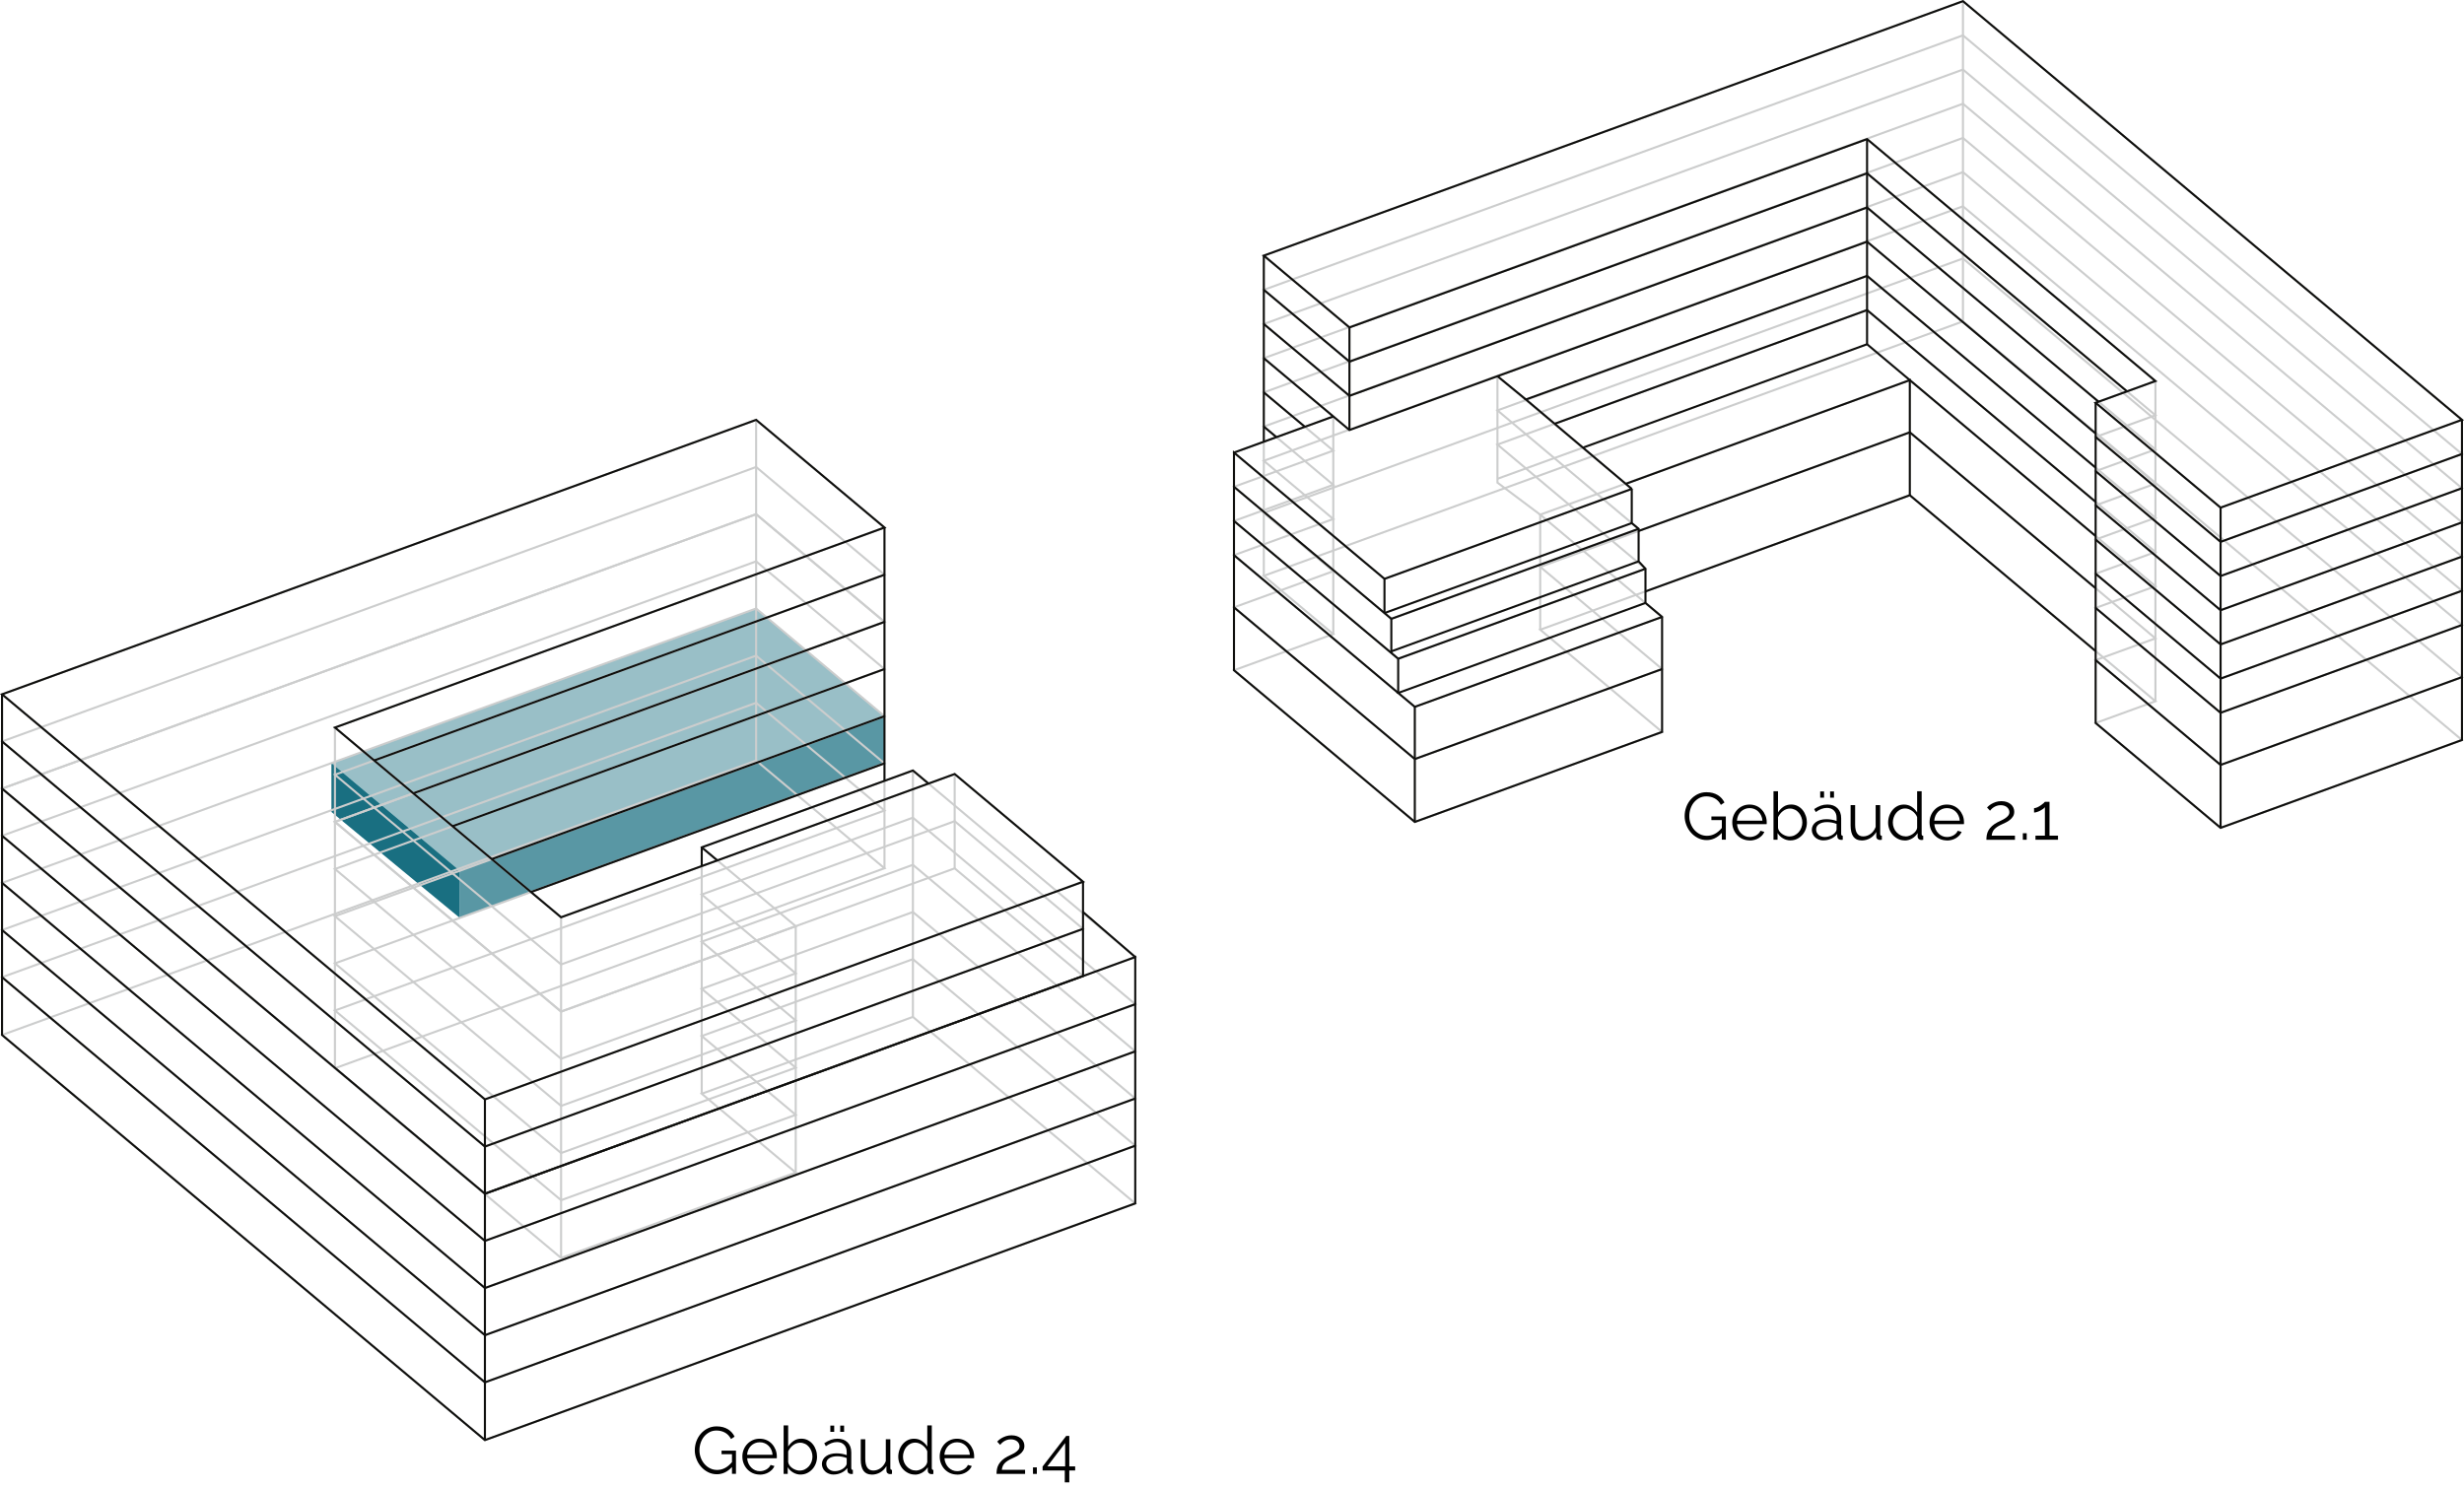 <?xml version="1.0" encoding="UTF-8"?>
<svg xmlns="http://www.w3.org/2000/svg" viewBox="0 0 592.99 358.36">
  <defs>
    <style>
      .cls-1, .cls-2 {
        stroke: #0f0f0d;
      }

      .cls-1, .cls-2, .cls-3, .cls-4 {
        fill: none;
        stroke-miterlimit: 10;
        stroke-width: .5px;
      }

      .cls-5 {
        fill: #196f81;
      }

      .cls-5, .cls-6, .cls-2, .cls-7, .cls-3 {
        fill-rule: evenodd;
      }

      .cls-6 {
        fill: #5997a4;
      }

      .cls-7 {
        fill: #99bfc7;
      }

      .cls-3, .cls-4 {
        stroke: #cccdcd;
      }
    </style>
  </defs>
  <g id="_x32_4-og02-d110">
    <g>
      <polygon class="cls-7" points="212.86 172.39 110.65 209.59 79.76 183.67 181.97 146.47 212.86 172.39"></polygon>
      <polygon class="cls-6" points="212.86 172.39 110.65 209.59 110.65 220.94 212.86 183.74 212.86 172.39"></polygon>
      <polyline class="cls-5" points="110.65 209.59 79.76 183.67 79.76 195.44 110.65 220.94"></polyline>
    </g>
  </g>
  <g id="_x32_4-grundriss-eg-og04-GRAU">
    <polygon class="cls-3" points="116.7 346.63 116.7 346.63 273.21 289.66 219.7 244.77 168.88 263.26 191.5 282.24 135.03 302.79 80.61 257.13 212.86 208.99 181.97 183.07 .49 249.12 116.7 346.63"></polygon>
    <polygon class="cls-3" points="116.7 332.73 116.7 332.73 273.21 275.77 219.7 230.87 168.88 249.37 191.5 268.34 135.03 288.89 80.61 243.23 212.86 195.09 181.97 169.17 .49 235.22 116.7 332.73"></polygon>
    <polygon class="cls-3" points="116.7 321.38 116.7 321.38 273.21 264.41 219.7 219.52 168.88 238.01 191.5 256.99 135.03 277.54 80.61 231.88 212.86 183.74 181.97 157.82 .49 223.87 116.7 321.38"></polygon>
    <polygon class="cls-3" points="116.7 310.03 116.7 310.03 273.21 253.06 219.7 208.16 168.88 226.66 191.5 245.64 135.03 266.19 80.61 220.53 212.86 172.39 181.97 146.47 .49 212.52 116.7 310.03"></polygon>
    <polygon class="cls-3" points="116.7 298.68 116.7 298.68 273.21 241.71 219.7 196.81 168.88 215.31 191.5 234.29 135.03 254.84 80.61 209.17 212.86 161.04 181.97 135.12 .49 201.17 116.7 298.68"></polygon>
    <polygon class="cls-3" points="116.7 287.33 116.7 287.33 273.21 230.36 219.7 185.46 168.88 203.96 191.5 222.94 135.03 243.49 80.61 197.82 212.86 149.69 181.97 123.77 .49 189.82 116.7 287.33"></polygon>
    <line class="cls-4" x1="80.61" y1="175.12" x2="80.61" y2="257.13"></line>
    <line class="cls-4" x1="135.03" y1="220.79" x2="135.03" y2="302.79"></line>
    <line class="cls-4" x1="168.88" y1="263.26" x2="168.88" y2="208.47"></line>
    <line class="cls-4" x1="219.7" y1="244.77" x2="219.7" y2="185.46"></line>
    <line class="cls-4" x1="229.75" y1="186.31" x2="229.75" y2="209.01"></line>
    <line class="cls-4" x1="212.86" y1="208.99" x2="212.86" y2="187.95"></line>
    <line class="cls-4" x1="191.5" y1="282.24" x2="191.5" y2="222.94"></line>
    <line class="cls-4" x1="181.97" y1="101.06" x2="181.97" y2="183.07"></line>
  </g>
  <g id="_x32_4-grundriss-og05-06-GRAU">
    <polygon class="cls-3" points="116.7 287.33 116.7 287.33 260.64 234.93 229.75 209.01 135.03 243.49 80.61 197.82 212.86 149.69 181.97 123.77 .49 189.82 116.7 287.33"></polygon>
    <polygon class="cls-3" points="116.7 275.98 116.7 275.98 260.64 223.58 229.75 197.66 135.03 232.14 80.61 186.47 212.86 138.34 181.97 112.41 .49 178.47 116.7 275.98"></polygon>
    <polygon class="cls-3" points="116.7 264.62 116.7 264.62 260.64 212.23 229.75 186.31 135.03 220.79 80.61 175.12 212.86 126.98 181.97 101.06 .49 167.12 116.7 264.62"></polygon>
  </g>
  <g id="_x32_4-SCHWARZ">
    <line class="cls-1" x1="99.48" y1="190.95" x2="212.86" y2="149.69"></line>
    <polyline class="cls-2" points=".49 189.82 116.7 287.33 116.7 287.33 260.64 234.93 260.64 212.23"></polyline>
    <polyline class="cls-2" points="116.7 287.33 273.21 230.36 273.21 241.71"></polyline>
    <line class="cls-1" x1="90.04" y1="183.04" x2="212.86" y2="138.34"></line>
    <polyline class="cls-2" points=".49 178.47 116.7 275.98 116.7 275.98 260.64 223.58"></polyline>
    <polygon class="cls-2" points="116.7 264.62 116.7 264.62 260.64 212.23 229.75 186.31 135.03 220.79 80.61 175.12 212.86 126.98 181.97 101.06 .49 167.12 116.7 264.62"></polygon>
    <polyline class="cls-2" points=".49 201.17 116.7 298.68 116.7 298.68 273.21 241.71 273.21 289.66 116.7 346.63 116.7 346.63 .49 249.12 .49 167.12"></polyline>
    <polyline class="cls-2" points=".49 235.22 116.7 332.73 116.7 332.73 273.21 275.77"></polyline>
    <line class="cls-1" x1="127.78" y1="214.71" x2="212.86" y2="183.74"></line>
    <polyline class="cls-2" points=".49 223.87 116.7 321.38 116.7 321.38 273.21 264.41"></polyline>
    <line class="cls-1" x1="118.35" y1="206.79" x2="212.86" y2="172.39"></line>
    <polyline class="cls-2" points=".49 212.52 116.7 310.03 116.7 310.03 273.21 253.06"></polyline>
    <line class="cls-1" x1="108.91" y1="198.87" x2="212.86" y2="161.04"></line>
    <line class="cls-1" x1="116.7" y1="346.63" x2="116.7" y2="264.62"></line>
    <line class="cls-1" x1="212.86" y1="126.98" x2="212.86" y2="187.95"></line>
    <line class="cls-1" x1="273.21" y1="230.36" x2="260.64" y2="219.52"></line>
    <polyline class="cls-2" points="223.45 188.61 219.7 185.46 168.88 203.96 168.88 208.47"></polyline>
    <line class="cls-1" x1="168.88" y1="203.96" x2="172.63" y2="207.1"></line>
  </g>
  <g id="_x32_1-eg-GRAU">
    <polygon class="cls-3" points="428.72 93.26 304.15 138.6 320.87 152.63 296.97 161.33 340.49 197.84 400 176.18 370.67 151.57 459.62 119.2 518.73 168.79 504.34 174.03 534.41 199.26 548.8 194.03 592.5 178.12 562.43 152.89 503.32 103.29 472.41 77.36 428.72 93.26"></polygon>
    <polygon class="cls-3" points="428.72 78.13 304.15 123.46 320.87 137.49 296.97 146.19 340.49 182.7 400 161.04 370.67 136.43 459.62 104.06 518.73 153.66 504.34 158.89 534.41 184.12 548.8 178.89 592.5 162.98 562.43 137.75 503.32 88.15 472.41 62.22 428.72 78.13"></polygon>
  </g>
  <g id="_x32_1-verbindungslinien-GRAU">
    <line class="cls-4" x1="320.87" y1="152.63" x2="320.87" y2="100.24"></line>
    <line class="cls-4" x1="304.15" y1="106.33" x2="304.15" y2="138.6"></line>
    <line class="cls-4" x1="472.41" y1=".28" x2="472.41" y2="77.36"></line>
    <line class="cls-4" x1="518.73" y1="91.72" x2="518.73" y2="168.79"></line>
    <polyline class="cls-3" points="370.67 151.57 370.67 123.88 360.38 116.17 360.38 107.01 360.38 90.55"></polyline>
    <line class="cls-4" x1="360.38" y1="115.24" x2="381.01" y2="107.73"></line>
  </g>
  <g id="_x32_1-og01-GRAU">
    <polygon class="cls-3" points="428.72 65.57 304.15 110.91 320.87 124.93 296.97 133.63 340.49 170.14 400 148.49 370.67 123.88 459.62 91.5 518.73 141.1 504.34 146.33 534.41 171.57 548.8 166.33 592.5 150.43 562.43 125.19 503.32 75.6 472.41 49.66 428.72 65.57"></polygon>
  </g>
  <g id="_x32_1-og02-GRAU">
    <polygon class="cls-3" points="428.72 57.34 304.15 102.68 320.87 116.7 296.97 125.4 336.49 158.56 396 136.9 360.38 107.01 449.33 74.63 518.73 132.87 504.34 138.1 534.41 163.34 548.8 158.1 592.5 142.2 562.43 116.96 503.32 67.37 472.41 41.43 428.72 57.34"></polygon>
  </g>
  <g id="_x32_1-og03-GRAU">
    <polygon class="cls-3" points="428.72 49.11 304.15 94.45 320.87 108.47 296.97 117.17 334.84 148.95 394.35 127.29 360.38 98.78 449.33 66.4 518.73 124.64 504.34 129.87 534.41 155.11 548.8 149.87 592.5 133.97 562.43 108.73 503.32 59.14 472.41 33.2 428.72 49.11"></polygon>
  </g>
  <g id="_x32_1-og04-GRAU">
    <polygon class="cls-3" points="428.72 40.88 304.15 86.22 320.87 100.24 296.97 108.94 333.19 139.33 392.7 117.68 360.38 90.55 449.33 58.17 518.73 116.41 504.34 121.64 534.41 146.88 548.8 141.64 592.5 125.74 562.43 100.5 503.32 50.91 472.41 24.97 428.72 40.88"></polygon>
  </g>
  <g id="_x32_1-og05-GRAU">
    <polygon class="cls-3" points="428.72 32.65 304.15 77.99 320.87 92.01 320.87 92.01 324.76 95.28 360.38 82.32 360.38 82.32 449.33 49.94 518.73 108.18 504.34 113.41 534.41 138.65 548.8 133.41 592.5 117.51 562.43 92.27 503.32 42.68 472.41 16.74 428.72 32.65"></polygon>
  </g>
  <g id="_x32_1-og06-GRAU">
    <polygon class="cls-3" points="428.72 24.42 304.15 69.76 320.87 83.78 320.87 83.78 324.76 87.05 360.38 74.09 360.38 74.09 449.33 41.71 518.73 99.95 504.34 105.18 534.41 130.42 548.8 125.18 592.5 109.28 562.43 84.04 503.32 34.45 472.41 8.51 428.72 24.42"></polygon>
  </g>
  <g id="_x32_1-og07-GRAU">
    <polygon class="cls-3" points="428.72 16.19 304.15 61.53 320.87 75.55 320.87 75.55 324.76 78.82 360.38 65.86 360.38 65.86 449.33 33.48 518.73 91.72 504.34 96.95 534.41 122.19 548.8 116.95 592.5 101.05 562.43 75.81 503.32 26.22 472.41 .28 428.72 16.19"></polygon>
  </g>
  <g id="_x32_1-SCHWARZ">
    <polyline class="cls-2" points="504.34 105.18 534.41 130.42 548.8 125.18 592.5 109.28"></polyline>
    <polyline class="cls-2" points="304.15 69.76 320.87 83.78 320.87 83.78 324.76 87.05 360.38 74.09 360.38 74.09 449.33 41.71 511.89 94.21"></polyline>
    <polygon class="cls-2" points="428.72 16.19 304.15 61.53 320.87 75.55 320.87 75.55 324.76 78.82 360.38 65.86 360.38 65.86 449.33 33.48 518.73 91.72 504.34 96.95 534.41 122.19 548.8 116.95 592.5 101.05 562.43 75.81 503.32 26.22 472.41 .28 428.72 16.19"></polygon>
    <polyline class="cls-2" points="504.34 113.41 534.41 138.65 548.8 133.41 592.5 117.51"></polyline>
    <polyline class="cls-2" points="304.15 77.99 320.87 92.01 320.87 92.01 324.76 95.28 360.38 82.32 360.38 82.32 449.33 49.94 505.05 96.7"></polyline>
    <polyline class="cls-2" points="504.34 121.64 534.41 146.88 548.8 141.64 592.5 125.74"></polyline>
    <polyline class="cls-2" points="304.15 86.22 320.87 100.24 320.87 100.24 324.76 103.51 360.38 90.55 360.38 90.55 449.33 58.17 504.34 104.34"></polyline>
    <polyline class="cls-2" points="504.34 129.87 534.41 155.11 548.8 149.87 592.5 133.97"></polyline>
    <polyline class="cls-2" points="392.7 117.68 367.22 96.15 449.33 66.4 504.34 112.57"></polyline>
    <line class="cls-1" x1="296.97" y1="117.17" x2="334.84" y2="148.95"></line>
    <line class="cls-1" x1="304.15" y1="94.45" x2="314.03" y2="102.73"></line>
    <polyline class="cls-2" points="504.34 138.1 534.41 163.34 548.8 158.1 592.5 142.2"></polyline>
    <polyline class="cls-2" points="374.17 101.99 449.33 74.63 504.34 120.8"></polyline>
    <line class="cls-1" x1="296.97" y1="125.4" x2="336.49" y2="158.56"></line>
    <line class="cls-1" x1="304.15" y1="102.68" x2="307.19" y2="105.22"></line>
    <polyline class="cls-2" points="504.34 146.33 534.41 171.57 548.8 166.33 592.5 150.43"></polyline>
    <polyline class="cls-2" points="381.01 107.73 449.33 82.86 504.34 129.03"></polyline>
    <line class="cls-1" x1="304.15" y1="106.33" x2="304.15" y2="61.53"></line>
    <polyline class="cls-2" points="504.34 158.89 534.41 184.12 548.8 178.89 592.5 162.98"></polyline>
    <polyline class="cls-2" points="394.35 127.81 459.62 104.06 504.34 141.59"></polyline>
    <polyline class="cls-2" points="592.5 101.05 592.5 178.12 548.8 194.03 534.41 199.26 504.34 174.03 504.34 96.95"></polyline>
    <polyline class="cls-2" points="396 142.35 459.62 119.2 504.34 156.72"></polyline>
    <line class="cls-1" x1="296.97" y1="146.19" x2="340.49" y2="182.7"></line>
    <line class="cls-1" x1="534.41" y1="199.26" x2="534.41" y2="122.19"></line>
    <polyline class="cls-2" points="459.62 119.2 459.62 91.5 391.25 116.46"></polyline>
    <line class="cls-1" x1="340.49" y1="197.84" x2="340.49" y2="182.7"></line>
    <line class="cls-1" x1="324.76" y1="78.82" x2="324.76" y2="103.51"></line>
    <line class="cls-1" x1="449.33" y1="33.48" x2="449.33" y2="82.86"></line>
    <line class="cls-1" x1="336.49" y1="166.79" x2="296.97" y2="133.63"></line>
    <line class="cls-1" x1="340.49" y1="182.7" x2="340.49" y2="170.14"></line>
    <line class="cls-1" x1="336.49" y1="166.79" x2="336.49" y2="158.56"></line>
    <line class="cls-1" x1="334.84" y1="157.18" x2="334.84" y2="148.95"></line>
    <polyline class="cls-2" points="333.19 147.56 333.19 139.33 296.97 108.94 296.97 117.17 296.97 161.33 340.49 197.84 400 176.18 400 148.49 396 145.13 396 136.9 394.35 135.12 394.35 127.29 392.7 125.91 392.7 117.68"></polyline>
    <line class="cls-1" x1="340.49" y1="182.7" x2="400" y2="161.04"></line>
    <polyline class="cls-2" points="396 145.13 336.49 166.79 340.49 170.14 400 148.49"></polyline>
    <line class="cls-1" x1="336.49" y1="158.56" x2="396" y2="136.9"></line>
    <line class="cls-1" x1="334.84" y1="156.78" x2="394.35" y2="135.12"></line>
    <line class="cls-1" x1="334.84" y1="148.95" x2="394.35" y2="127.29"></line>
    <line class="cls-1" x1="333.19" y1="147.56" x2="392.7" y2="125.91"></line>
    <line class="cls-1" x1="333.19" y1="139.33" x2="392.7" y2="117.68"></line>
    <line class="cls-1" x1="360.38" y1="90.55" x2="367.22" y2="96.15"></line>
    <polyline class="cls-2" points="320.87 100.24 296.97 108.94 320.87 100.24"></polyline>
  </g>
  <g id="BESCHRIFTUNG-vektorisiert">
    <g>
      <path d="M414.37,200.48c-1.06,1.15-2.27,1.73-3.63,1.73-.77,0-1.47-.17-2.12-.5-.65-.33-1.21-.77-1.68-1.31-.48-.54-.85-1.16-1.11-1.85-.27-.69-.4-1.39-.4-2.12s.13-1.48.39-2.18c.26-.69.62-1.3,1.09-1.83s1.02-.95,1.66-1.26c.64-.31,1.35-.47,2.1-.47.55,0,1.06.06,1.51.18.45.12.86.29,1.22.51s.67.48.94.78.49.64.67,1l-.86.58c-.37-.7-.86-1.22-1.46-1.55-.6-.33-1.28-.5-2.03-.5-.63,0-1.2.13-1.7.4s-.94.62-1.3,1.06-.63.95-.82,1.52c-.19.57-.29,1.16-.29,1.77,0,.64.11,1.25.33,1.82.22.58.52,1.08.9,1.51.38.43.83.78,1.35,1.03.52.26,1.08.38,1.69.38.65,0,1.27-.15,1.86-.46.59-.3,1.15-.78,1.7-1.43v-1.9h-2.51v-.86h3.47v5.58h-.96v-1.65Z"></path>
      <path d="M421.08,202.29c-.61,0-1.17-.12-1.68-.34-.51-.23-.95-.54-1.33-.94-.37-.4-.66-.86-.87-1.38s-.31-1.08-.31-1.68.1-1.14.31-1.66.5-.97.87-1.36c.37-.39.81-.7,1.32-.93s1.06-.34,1.67-.34,1.17.12,1.67.34.94.54,1.3.94c.36.39.64.85.85,1.36.2.51.3,1.06.3,1.63,0,.09,0,.17,0,.26,0,.09-.01.14-.02.18h-7.12c.03.45.14.86.31,1.24.18.38.4.71.67.98.27.28.59.49.94.65.36.16.74.23,1.14.23.28,0,.55-.04.82-.11.27-.07.51-.18.74-.3.22-.13.42-.29.6-.47s.31-.39.41-.62l.94.26c-.13.31-.31.59-.54.84-.23.25-.51.47-.82.66-.31.19-.65.33-1.02.43-.37.1-.76.15-1.15.15ZM424.15,197.52c-.03-.45-.14-.86-.31-1.22s-.4-.69-.67-.95c-.27-.27-.59-.47-.95-.62-.36-.15-.75-.22-1.15-.22s-.79.07-1.15.22c-.36.15-.68.36-.95.62-.27.27-.49.59-.66.96-.17.37-.26.78-.3,1.22h6.14Z"></path>
      <path d="M430.9,202.29c-.65,0-1.25-.17-1.81-.5-.56-.33-.99-.76-1.3-1.28v1.62h-.98v-11.68h1.09v5.09c.37-.57.82-1.02,1.34-1.37s1.14-.52,1.84-.52c.58,0,1.1.12,1.57.37.47.25.87.57,1.19.98.33.41.58.88.75,1.39.18.52.26,1.05.26,1.59,0,.59-.1,1.14-.3,1.66-.2.52-.48.98-.84,1.37-.36.39-.78.7-1.26.93-.49.23-1,.34-1.56.34ZM430.64,201.33c.46,0,.88-.09,1.26-.28s.7-.44.98-.75c.27-.31.49-.67.64-1.07.15-.4.23-.81.23-1.24s-.07-.86-.22-1.26c-.14-.41-.35-.76-.61-1.08-.26-.31-.57-.57-.94-.75s-.76-.28-1.2-.28c-.33,0-.64.06-.93.17-.29.11-.55.26-.8.46-.25.19-.47.41-.66.66-.2.25-.36.52-.49.79v2.59c.04.29.16.56.34.81.19.25.41.47.68.65.27.18.55.33.85.43s.59.16.86.16Z"></path>
      <path d="M438.89,202.29c-.43,0-.82-.07-1.17-.2s-.65-.32-.9-.55c-.25-.23-.45-.51-.58-.82-.14-.31-.21-.63-.21-.98,0-.38.09-.73.26-1.05.17-.31.41-.58.72-.81.31-.22.68-.4,1.11-.52.43-.12.91-.18,1.43-.18.42,0,.84.04,1.28.11.44.08.83.18,1.17.32v-.75c0-.74-.21-1.32-.63-1.75-.42-.43-.99-.65-1.7-.65-.45,0-.89.09-1.34.26-.44.17-.89.42-1.35.74l-.38-.72c.54-.36,1.07-.63,1.58-.82.51-.18,1.04-.27,1.6-.27,1.01,0,1.82.29,2.42.88.6.59.9,1.4.9,2.43v3.76c0,.3.13.45.38.45v.96c-.09.01-.17.02-.24.02-.07,0-.14,0-.19,0-.21,0-.41-.06-.58-.19-.18-.13-.27-.32-.3-.58l-.03-.66c-.36.49-.84.87-1.43,1.14-.59.27-1.19.41-1.8.41ZM439.16,201.46c.48,0,.96-.1,1.43-.31s.85-.49,1.13-.86c.07-.1.14-.2.19-.31.05-.11.08-.22.08-.31v-1.36c-.36-.14-.74-.25-1.14-.32-.39-.08-.78-.11-1.15-.11-.78,0-1.41.16-1.9.47s-.73.75-.73,1.3c0,.22.04.44.13.66.08.21.22.41.39.58s.39.31.65.42.56.16.91.16ZM438.05,192v-1.5h.93v1.5h-.93ZM440.44,192v-1.5h.93v1.5h-.93Z"></path>
      <path d="M448.02,202.29c-.88,0-1.54-.3-1.98-.9s-.67-1.5-.67-2.7v-4.9h1.09v4.7c0,1.89.65,2.83,1.94,2.83.32,0,.63-.05.94-.16s.59-.26.86-.46c.26-.2.5-.44.7-.72s.38-.59.5-.94v-5.25h1.09v6.93c0,.3.13.45.4.45v.96c-.21.03-.36.05-.45.05-.25,0-.46-.07-.63-.22-.18-.15-.26-.34-.26-.56v-1.15c-.37.65-.87,1.15-1.49,1.51-.62.36-1.3.54-2.03.54Z"></path>
      <path d="M458.4,202.29c-.58,0-1.11-.12-1.6-.36-.49-.24-.92-.56-1.27-.95-.36-.39-.63-.85-.83-1.37-.2-.52-.3-1.06-.3-1.62s.1-1.14.29-1.67c.19-.53.46-.99.79-1.38s.74-.71,1.2-.94.97-.34,1.53-.34c.7,0,1.33.18,1.87.55s.98.81,1.3,1.34v-5.09h1.09v10.27c0,.3.13.45.38.45v.96c-.18.03-.33.05-.43.05-.27,0-.49-.08-.66-.23-.17-.16-.26-.34-.26-.55v-.88c-.34.54-.79.98-1.35,1.3-.56.32-1.14.48-1.75.48ZM458.63,201.33c.28,0,.57-.05.87-.16.3-.11.59-.25.85-.44.26-.19.49-.41.68-.66.19-.25.31-.52.35-.81v-2.58c-.11-.29-.26-.56-.47-.81-.21-.25-.44-.47-.7-.66-.26-.19-.54-.34-.83-.45-.29-.11-.58-.16-.87-.16-.45,0-.86.1-1.22.29-.37.19-.68.45-.94.76-.26.31-.46.67-.6,1.08s-.22.82-.22,1.25.08.87.24,1.28c.16.41.38.76.66,1.06s.61.55.98.73c.38.18.79.27,1.22.27Z"></path>
      <path d="M468.56,202.29c-.61,0-1.17-.12-1.68-.34-.51-.23-.95-.54-1.33-.94-.37-.4-.66-.86-.87-1.38s-.31-1.08-.31-1.68.1-1.14.31-1.66.5-.97.87-1.36c.37-.39.81-.7,1.32-.93s1.06-.34,1.67-.34,1.17.12,1.67.34.94.54,1.3.94c.36.39.64.85.85,1.36.2.51.3,1.06.3,1.63,0,.09,0,.17,0,.26,0,.09-.01.14-.02.18h-7.12c.03.45.14.86.31,1.24.18.38.4.71.67.98.27.28.59.49.94.65.36.16.74.23,1.14.23.28,0,.55-.04.82-.11.27-.07.51-.18.74-.3.22-.13.42-.29.6-.47s.31-.39.41-.62l.94.26c-.13.31-.31.59-.54.84-.23.25-.51.47-.82.66-.31.19-.65.33-1.02.43-.37.1-.76.15-1.15.15ZM471.64,197.52c-.03-.45-.14-.86-.31-1.22s-.4-.69-.67-.95c-.27-.27-.59-.47-.95-.62-.36-.15-.75-.22-1.15-.22s-.79.07-1.15.22c-.36.15-.68.36-.95.62-.27.27-.49.59-.66.96-.17.37-.26.78-.3,1.22h6.14Z"></path>
      <path d="M478.05,202.13c0-.39.03-.78.1-1.16.07-.38.2-.74.4-1.1.2-.35.47-.69.82-1.02.35-.33.79-.63,1.34-.92.29-.15.6-.3.94-.46.34-.15.65-.33.94-.52s.53-.41.71-.64c.19-.24.28-.51.28-.83,0-.2-.05-.41-.14-.61-.09-.2-.22-.38-.4-.54s-.39-.29-.66-.38c-.26-.1-.56-.14-.9-.14s-.67.05-.95.15c-.28.1-.53.22-.74.36-.21.14-.39.29-.54.44-.14.16-.25.28-.33.38l-.72-.78c.06-.06.19-.18.37-.35.18-.17.42-.34.71-.51.29-.17.64-.32,1.04-.46.4-.13.85-.2,1.35-.2s.91.07,1.29.2c.38.13.7.32.97.55.27.23.47.5.61.81.14.3.21.63.21.97,0,.45-.1.83-.31,1.16-.21.33-.46.61-.76.84-.3.23-.61.43-.92.58-.31.15-.57.27-.78.37-.48.21-.88.42-1.2.62-.32.2-.58.41-.78.62-.2.21-.35.45-.46.7s-.17.55-.22.88h5.6v.99h-6.86Z"></path>
      <path d="M486.82,202.13v-1.57h.93v1.57h-.93Z"></path>
      <path d="M495.28,201.14v.99h-5.42v-.99h2.27v-6.85c-.1.13-.25.27-.45.42-.2.15-.43.29-.68.42s-.51.23-.78.32c-.27.09-.5.13-.7.13v-1.06c.25,0,.51-.07.81-.21s.57-.3.83-.48.48-.35.66-.51c.18-.16.28-.27.3-.32h1.12v8.14h2.03Z"></path>
    </g>
    <g>
      <path d="M176.15,353.12c-1.06,1.15-2.27,1.73-3.63,1.73-.77,0-1.47-.17-2.12-.5-.65-.33-1.21-.77-1.68-1.31-.48-.54-.85-1.16-1.11-1.85-.27-.69-.4-1.39-.4-2.12s.13-1.48.39-2.18c.26-.69.62-1.3,1.09-1.83s1.02-.95,1.66-1.26c.64-.31,1.35-.47,2.1-.47.55,0,1.06.06,1.51.18.45.12.86.29,1.22.51s.67.48.94.78.49.64.67,1l-.86.58c-.37-.7-.86-1.22-1.46-1.55-.6-.33-1.28-.5-2.03-.5-.63,0-1.2.13-1.7.4s-.94.62-1.3,1.06-.63.95-.82,1.52c-.19.57-.29,1.16-.29,1.77,0,.64.11,1.25.33,1.82.22.58.52,1.08.9,1.51.38.43.83.78,1.35,1.03.52.26,1.08.38,1.69.38.65,0,1.27-.15,1.86-.46.59-.3,1.15-.78,1.7-1.43v-1.9h-2.51v-.86h3.47v5.58h-.96v-1.65Z"></path>
      <path d="M182.85,354.93c-.61,0-1.17-.12-1.68-.34-.51-.23-.95-.54-1.33-.94-.37-.4-.66-.86-.87-1.38s-.31-1.08-.31-1.68.1-1.14.31-1.66.5-.97.87-1.36c.37-.39.81-.7,1.32-.93s1.06-.34,1.67-.34,1.17.12,1.67.34.94.54,1.3.94c.36.39.64.85.85,1.36.2.51.3,1.06.3,1.63,0,.09,0,.17,0,.26,0,.09-.01.14-.02.18h-7.12c.03.45.14.86.31,1.24.18.38.4.71.67.98.27.28.59.49.94.65.36.16.74.23,1.14.23.28,0,.55-.04.82-.11.27-.07.51-.18.74-.3.22-.13.42-.29.6-.47s.31-.39.41-.62l.94.26c-.13.31-.31.59-.54.84-.23.25-.51.47-.82.66-.31.19-.65.33-1.02.43-.37.1-.76.15-1.15.15ZM185.93,350.16c-.03-.45-.14-.86-.31-1.22s-.4-.69-.67-.95c-.27-.27-.59-.47-.95-.62-.36-.15-.75-.22-1.15-.22s-.79.07-1.15.22c-.36.15-.68.36-.95.62-.27.27-.49.59-.66.96-.17.37-.26.78-.3,1.22h6.14Z"></path>
      <path d="M192.68,354.93c-.65,0-1.25-.17-1.81-.5-.56-.33-.99-.76-1.3-1.28v1.62h-.98v-11.68h1.09v5.09c.37-.57.82-1.02,1.34-1.37s1.14-.52,1.84-.52c.58,0,1.1.12,1.57.37.47.25.87.57,1.19.98.33.41.58.88.75,1.39.18.52.26,1.05.26,1.59,0,.59-.1,1.14-.3,1.66-.2.52-.48.98-.84,1.37-.36.39-.78.7-1.26.93-.49.23-1,.34-1.56.34ZM192.42,353.97c.46,0,.88-.09,1.26-.28s.7-.44.98-.75c.27-.31.49-.67.64-1.07.15-.4.23-.81.23-1.24s-.07-.86-.22-1.26c-.14-.41-.35-.76-.61-1.08-.26-.31-.57-.57-.94-.75s-.76-.28-1.2-.28c-.33,0-.64.06-.93.17-.29.11-.55.26-.8.46-.25.19-.47.41-.66.66-.2.25-.36.52-.49.79v2.59c.04.29.16.56.34.81.19.25.41.47.68.65.27.18.55.33.85.43s.59.16.86.16Z"></path>
      <path d="M200.66,354.93c-.43,0-.82-.07-1.17-.2s-.65-.32-.9-.55c-.25-.23-.45-.51-.58-.82-.14-.31-.21-.63-.21-.98,0-.38.09-.73.26-1.05.17-.31.41-.58.72-.81.31-.22.68-.4,1.11-.52.43-.12.91-.18,1.43-.18.42,0,.84.04,1.28.11.44.08.83.18,1.17.32v-.75c0-.74-.21-1.32-.63-1.75-.42-.43-.99-.65-1.7-.65-.45,0-.89.09-1.34.26-.44.17-.89.42-1.35.74l-.38-.72c.54-.36,1.07-.63,1.58-.82.51-.18,1.04-.27,1.6-.27,1.01,0,1.82.29,2.42.88.6.59.9,1.4.9,2.43v3.76c0,.3.13.45.38.45v.96c-.09.01-.17.02-.24.02-.07,0-.14,0-.19,0-.21,0-.41-.06-.58-.19-.18-.13-.27-.32-.3-.58l-.03-.66c-.36.49-.84.87-1.43,1.14-.59.27-1.19.41-1.8.41ZM200.94,354.1c.48,0,.96-.1,1.43-.31s.85-.49,1.13-.86c.07-.1.14-.2.19-.31.05-.11.08-.22.08-.31v-1.36c-.36-.14-.74-.25-1.14-.32-.39-.08-.78-.11-1.15-.11-.78,0-1.41.16-1.9.47s-.73.75-.73,1.3c0,.22.04.44.13.66.08.21.22.41.39.58s.39.31.65.42.56.16.91.16ZM199.83,344.64v-1.5h.93v1.5h-.93ZM202.21,344.64v-1.5h.93v1.5h-.93Z"></path>
      <path d="M209.8,354.93c-.88,0-1.54-.3-1.98-.9s-.67-1.5-.67-2.7v-4.9h1.09v4.7c0,1.89.65,2.83,1.94,2.83.32,0,.63-.05.94-.16s.59-.26.86-.46c.26-.2.5-.44.7-.72s.38-.59.5-.94v-5.25h1.09v6.93c0,.3.13.45.4.45v.96c-.21.03-.36.05-.45.05-.25,0-.46-.07-.63-.22-.18-.15-.26-.34-.26-.56v-1.15c-.37.65-.87,1.15-1.49,1.51-.62.36-1.3.54-2.03.54Z"></path>
      <path d="M220.18,354.93c-.58,0-1.11-.12-1.6-.36-.49-.24-.92-.56-1.27-.95-.36-.39-.63-.85-.83-1.37-.2-.52-.3-1.06-.3-1.62s.1-1.14.29-1.67c.19-.53.46-.99.79-1.38s.74-.71,1.2-.94.97-.34,1.53-.34c.7,0,1.33.18,1.87.55s.98.81,1.3,1.34v-5.09h1.09v10.27c0,.3.13.45.38.45v.96c-.18.03-.33.05-.43.05-.27,0-.49-.08-.66-.23-.17-.16-.26-.34-.26-.55v-.88c-.34.54-.79.98-1.35,1.3-.56.32-1.14.48-1.75.48ZM220.41,353.97c.28,0,.57-.05.87-.16.3-.11.59-.25.85-.44.26-.19.49-.41.68-.66.19-.25.31-.52.35-.81v-2.58c-.11-.29-.26-.56-.47-.81-.21-.25-.44-.47-.7-.66-.26-.19-.54-.34-.83-.45-.29-.11-.58-.16-.87-.16-.45,0-.86.1-1.22.29-.37.19-.68.45-.94.76-.26.31-.46.67-.6,1.08s-.22.82-.22,1.25.08.87.24,1.28c.16.41.38.76.66,1.06s.61.55.98.73c.38.18.79.27,1.22.27Z"></path>
      <path d="M230.34,354.93c-.61,0-1.17-.12-1.68-.34-.51-.23-.95-.54-1.33-.94-.37-.4-.66-.86-.87-1.38s-.31-1.08-.31-1.68.1-1.14.31-1.66.5-.97.87-1.36c.37-.39.81-.7,1.32-.93s1.06-.34,1.67-.34,1.17.12,1.67.34.94.54,1.3.94c.36.39.64.85.85,1.36.2.51.3,1.06.3,1.63,0,.09,0,.17,0,.26,0,.09-.01.14-.02.18h-7.12c.03.45.14.86.31,1.24.18.38.4.71.67.98.27.28.59.49.94.65.36.16.74.23,1.14.23.28,0,.55-.04.82-.11.27-.07.51-.18.74-.3.22-.13.42-.29.6-.47s.31-.39.41-.62l.94.26c-.13.31-.31.59-.54.84-.23.25-.51.47-.82.66-.31.19-.65.33-1.02.43-.37.1-.76.15-1.15.15ZM233.41,350.16c-.03-.45-.14-.86-.31-1.22s-.4-.69-.67-.95c-.27-.27-.59-.47-.95-.62-.36-.15-.75-.22-1.15-.22s-.79.07-1.15.22c-.36.15-.68.36-.95.62-.27.27-.49.59-.66.96-.17.37-.26.78-.3,1.22h6.14Z"></path>
      <path d="M239.83,354.77c0-.39.03-.78.1-1.16.07-.38.2-.74.4-1.1.2-.35.47-.69.82-1.02.35-.33.79-.63,1.34-.92.29-.15.6-.3.94-.46.34-.15.65-.33.94-.52s.53-.41.71-.64c.19-.24.28-.51.28-.83,0-.2-.05-.41-.14-.61-.09-.2-.22-.38-.4-.54s-.39-.29-.66-.38c-.26-.1-.56-.14-.9-.14s-.67.05-.95.15c-.28.1-.53.22-.74.36-.21.14-.39.29-.54.44-.14.16-.25.28-.33.38l-.72-.78c.06-.06.19-.18.37-.35.18-.17.42-.34.71-.51.29-.17.64-.32,1.04-.46.4-.13.85-.2,1.35-.2s.91.07,1.29.2c.38.13.7.32.97.55.27.23.47.5.61.81.14.3.21.63.21.97,0,.45-.1.83-.31,1.16-.21.33-.46.61-.76.84-.3.23-.61.43-.92.58-.31.15-.57.27-.78.37-.48.21-.88.42-1.2.62-.32.2-.58.41-.78.62-.2.21-.35.45-.46.7s-.17.55-.22.88h5.6v.99h-6.86Z"></path>
      <path d="M248.6,354.77v-1.57h.93v1.57h-.93Z"></path>
      <path d="M256.25,356.8v-2.85h-5.34v-.96l5.68-7.36h.75v7.33h1.41v.99h-1.41v2.85h-1.09ZM252.05,352.96h4.29v-5.62l-4.29,5.62Z"></path>
    </g>
  </g>
</svg>
